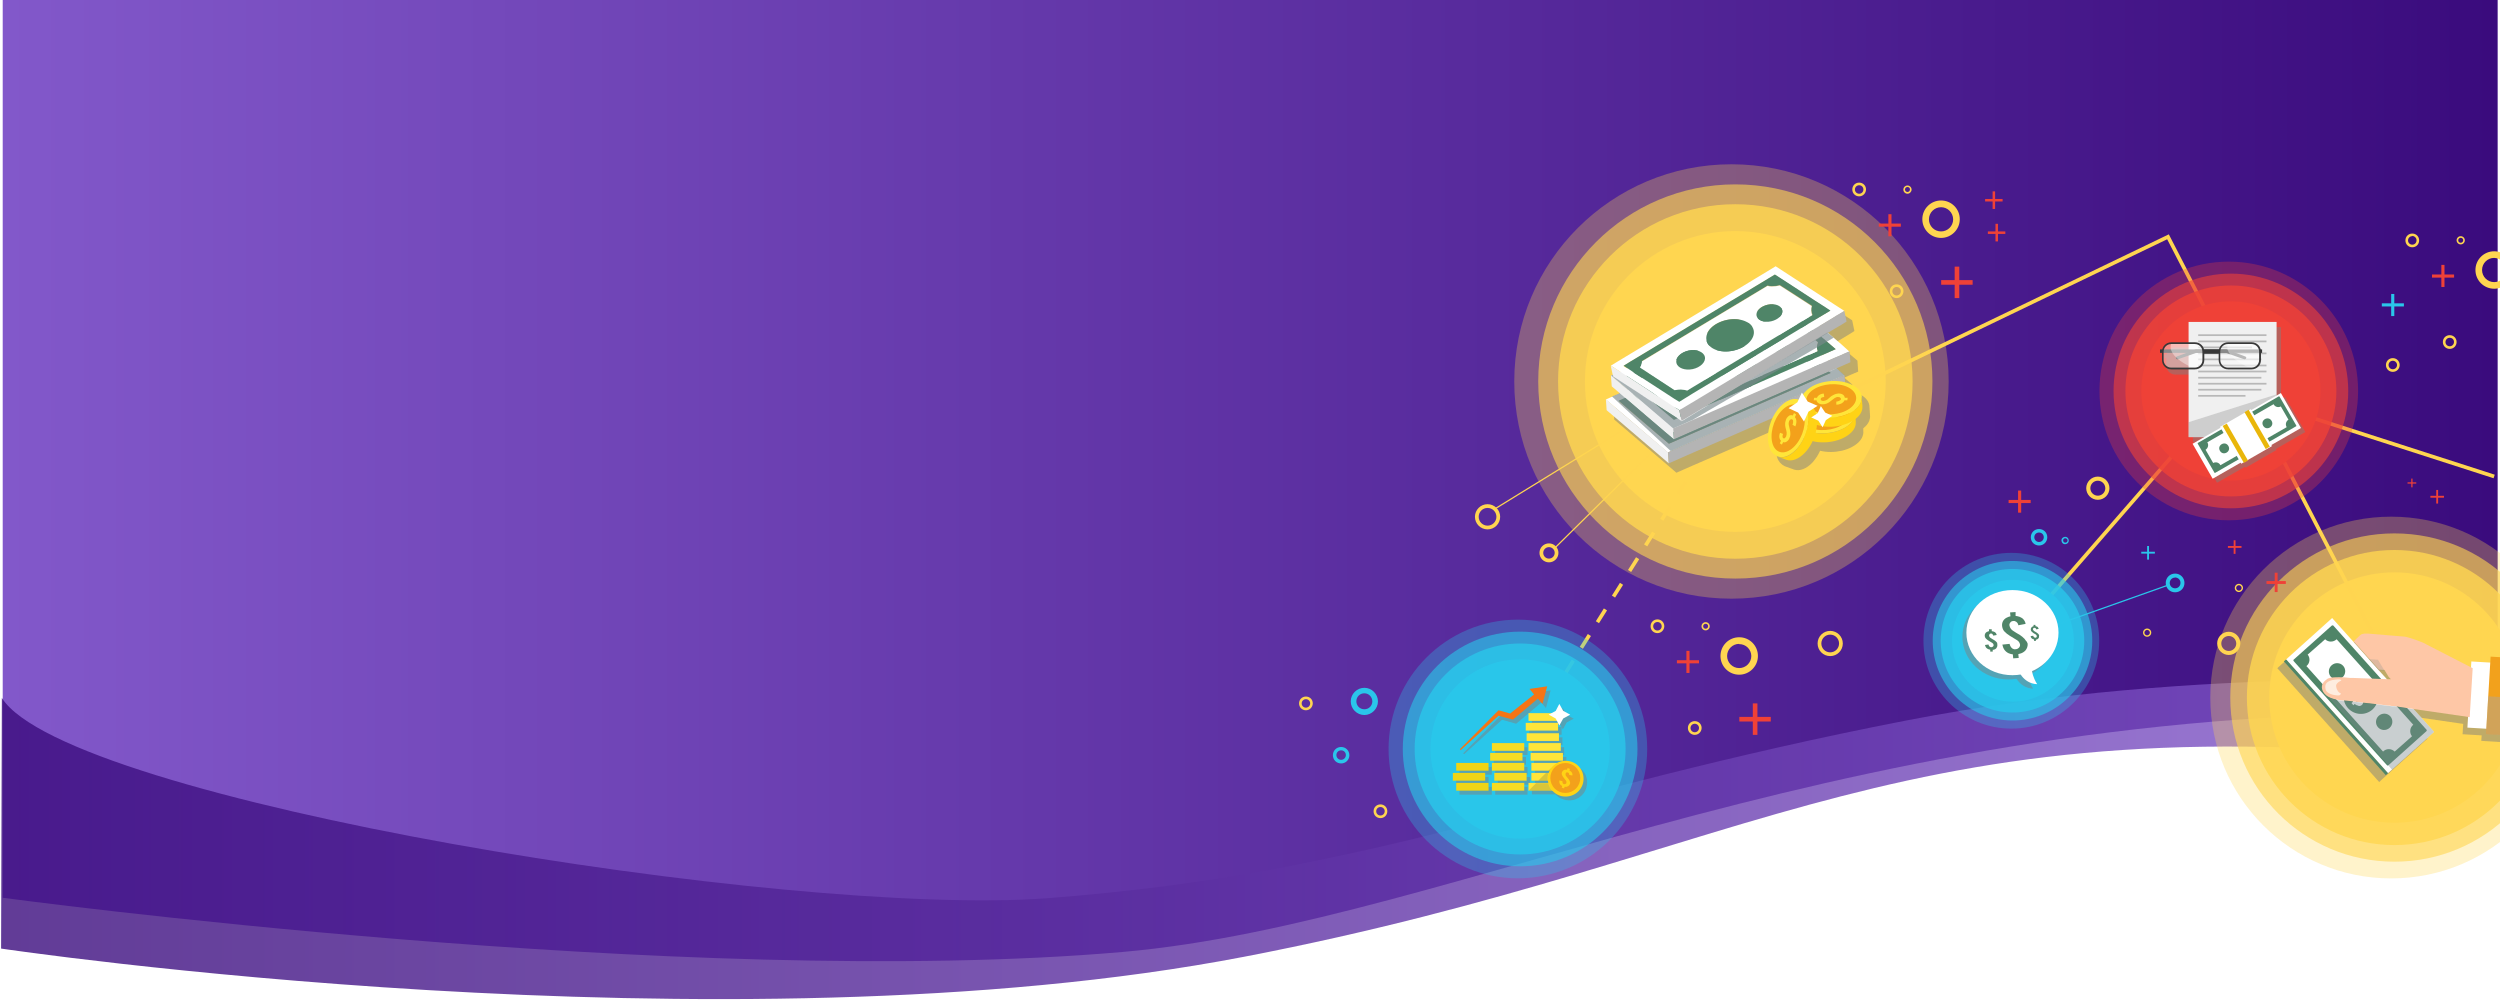 <?xml version="1.0" encoding="UTF-8"?> <!-- Generator: Adobe Illustrator 22.1.0, SVG Export Plug-In . SVG Version: 6.00 Build 0) --> <svg xmlns="http://www.w3.org/2000/svg" xmlns:xlink="http://www.w3.org/1999/xlink" id="Layer_1" x="0px" y="0px" viewBox="0 0 2001 800.7" height="800" width="2001" style="enable-background:new 0 0 2001 800.7;" xml:space="preserve"> <style type="text/css"> .st0{fill:url(#SVGID_1_);} .st1{opacity:0.6;fill:#FFD550;enable-background:new ;} .st2{opacity:0.8;fill:url(#SVGID_2_);enable-background:new ;} .st3{opacity:0.8;fill:#FFD550;enable-background:new ;} .st4{fill:#FFD550;} .st5{opacity:0.3;fill:#FFD550;enable-background:new ;} .st6{fill:none;stroke:#FFD550;stroke-width:3;stroke-miterlimit:10;} .st7{opacity:0.6;fill:#EF4137;enable-background:new ;} .st8{opacity:0.8;fill:#EF4137;enable-background:new ;} .st9{fill:#EF4137;} .st10{opacity:0.3;fill:#EF4137;enable-background:new ;} .st11{opacity:0.6;fill:#2AC6EA;enable-background:new ;} .st12{opacity:0.8;fill:#2AC6EA;enable-background:new ;} .st13{fill:#2AC6EA;} .st14{opacity:0.3;fill:#2AC6EA;enable-background:new ;} .st15{fill:none;stroke:#FFD550;stroke-width:3;stroke-miterlimit:10;stroke-dasharray:12.11,12.11;} .st16{fill:none;stroke:#FFD550;stroke-miterlimit:10;} .st17{fill:none;stroke:#2AC6EA;stroke-miterlimit:10;} .st18{opacity:0.5;fill:#808080;enable-background:new ;} .st19{fill:#FFFFFF;} .st20{fill:#F0F0F0;} .st21{fill:#B4B4B4;} .st22{fill:#4F8568;} .st23{opacity:0.65;fill:#7A898C;enable-background:new ;} .st24{fill:#FFE539;} .st25{fill:#FFD315;} .st26{fill:#F3A11B;} .st27{fill:#F5E90A;} .st28{fill:#B8B8B8;} .st29{fill:#383838;} .st30{opacity:0.4;fill:#FFFFFF;enable-background:new ;} .st31{fill:#BCBCBC;} .st32{opacity:0.3;fill:#808080;enable-background:new ;} .st33{fill:#E9B60A;} .st34{opacity:0.5;} .st35{fill:#808080;} .st36{fill:#EFD415;} .st37{fill:#F7DC23;} .st38{fill:#F67414;} .st39{opacity:0.18;fill:#333333;enable-background:new ;} .st40{fill:#508568;} .st41{fill:#FEC7A6;} .st42{opacity:0.24;fill:#7A898C;enable-background:new ;} .st43{opacity:0.41;fill:#7A898C;enable-background:new ;} .st44{fill:#FEEDDF;} .st45{fill:#F2A11C;} .st46{opacity:0.44;} .st47{fill:#A7A7A7;} </style> <g> <g id="Layer_1_1_"> <linearGradient id="SVGID_1_" gradientUnits="userSpaceOnUse" x1="1.271" y1="232.917" x2="2000.042" y2="232.917" gradientTransform="matrix(1 0 0 1 0 152)"> <stop offset="0" style="stop-color:#8258CA"></stop> <stop offset="1" style="stop-color:#3A0B7D"></stop> </linearGradient> <path class="st0" d="M1.3,719.2c0,0,547.7,74,897.3,43.4C1169.9,738.8,1486,556.9,2000,572V-0.2H1.3V719.2z"></path> <circle class="st1" cx="1389.3" cy="305.6" r="157.9"></circle> <linearGradient id="SVGID_2_" gradientUnits="userSpaceOnUse" x1="0" y1="520.405" x2="1999.152" y2="520.405" gradientTransform="matrix(1 0 0 1 0 152)"> <stop offset="0" style="stop-color:#3A0B7D"></stop> <stop offset="1" style="stop-color:#8258CA"></stop> </linearGradient> <path class="st2" d="M0,759.9c0,0,580.4,86.6,996.1,6.5s525.4-211.3,1003.1-154.5v-64.8c0,0-235.3-16-472.5,30 c-293.3,57-424,122.2-687.8,142.4C631.2,735.4,52.1,641.1,0.6,559.1L0,759.9z"></path> <circle class="st3" cx="1389.3" cy="305.6" r="142"></circle> <circle class="st4" cx="1389.3" cy="305.6" r="120.5"></circle> <circle class="st5" cx="1386.2" cy="305.6" r="174"></circle> <circle class="st1" cx="1917.3" cy="558.8" r="131.5"></circle> <circle class="st3" cx="1917.3" cy="558.8" r="118.2"></circle> <circle class="st4" cx="1917.3" cy="558.8" r="100.3"></circle> <circle class="st5" cx="1914.7" cy="558.8" r="144.9"></circle> <polyline class="st6" points="1926.3,558.8 1735.9,189.7 1416.8,343.3 "></polyline> <polyline class="st6" points="1610.4,513.3 1784.6,313.2 1997.2,381.7 "></polyline> <circle class="st7" cx="1786.3" cy="313.2" r="94"></circle> <circle class="st8" cx="1786.3" cy="313.2" r="84.5"></circle> <circle class="st9" cx="1786.3" cy="313.2" r="71.8"></circle> <circle class="st10" cx="1784.6" cy="313.2" r="103.6"></circle> <ellipse transform="matrix(0.16 -0.987 0.987 0.16 846.833 2021.914)" class="st11" cx="1611.7" cy="513.3" rx="63.9" ry="63.9"></ellipse> <ellipse transform="matrix(0.16 -0.987 0.987 0.16 846.833 2021.914)" class="st12" cx="1611.7" cy="513.3" rx="57.5" ry="57.5"></ellipse> <circle class="st13" cx="1611.7" cy="513.3" r="48.8"></circle> <circle class="st14" cx="1610.4" cy="513.3" r="70.4"></circle> <path class="st13" d="M1073.5,611.6c-3.7,0-6.6-2.9-6.6-6.6c0-3.7,2.9-6.6,6.6-6.6c3.7,0,6.6,2.9,6.6,6.6 S1077.2,611.6,1073.5,611.6L1073.5,611.6z M1073.5,601.1c-2.2,0-3.8,1.7-3.8,3.8s1.7,3.8,3.8,3.8s3.8-1.7,3.8-3.8 S1075.7,601.1,1073.5,601.1z"></path> <path class="st13" d="M1632.6,437c-3.7,0-6.6-2.9-6.6-6.6s2.9-6.6,6.6-6.6c3.7,0,6.6,2.9,6.6,6.6l0,0 C1639.2,434.1,1636.3,437,1632.6,437z M1632.6,426.6c-2.2,0-3.8,1.7-3.8,3.8s1.7,3.8,3.8,3.8s3.8-1.7,3.8-3.8 S1634.8,426.6,1632.6,426.6L1632.6,426.6z"></path> <path class="st13" d="M1653.9,435.9c-1.7,0.3-3.1-0.9-3.3-2.5c-0.3-1.7,0.9-3.1,2.5-3.3c1.7-0.3,3.1,0.9,3.3,2.5 c0,0.1,0,0.3,0,0.4C1656.5,434.5,1655.4,435.7,1653.9,435.9z M1653.9,431.2c-1-0.1-1.9,0.5-2,1.5s0.5,1.9,1.5,2 c1,0.1,1.9-0.5,2-1.5c0-0.1,0-0.3,0-0.4c0-0.8-0.8-1.5-1.5-1.5V431.2z"></path> <path class="st13" d="M1092.1,572.8c-6,0-10.9-5-10.9-10.9c0-6,5-10.9,10.9-10.9c6,0,10.9,5,10.9,10.9l0,0 C1103,567.8,1098,572.8,1092.1,572.8z M1092.1,555.4c-3.6,0-6.4,2.8-6.4,6.4c0,3.6,2.8,6.4,6.4,6.4s6.4-2.8,6.4-6.4 C1098.4,558.2,1095.6,555.4,1092.1,555.4z"></path> <path class="st13" d="M1741.6,474.5c-4.2,0-7.5-3.3-7.5-7.5s3.3-7.5,7.5-7.5c4.2,0,7.5,3.3,7.5,7.5S1745.8,474.5,1741.6,474.5 L1741.6,474.5z M1741.6,462.7c-2.4,0-4.3,1.9-4.3,4.3s1.9,4.3,4.3,4.3s4.3-1.9,4.3-4.3c0.1-2.4-1.8-4.3-4.2-4.4h-0.1V462.7z"></path> <path class="st4" d="M1997.2,231.3c-8.3,0-15-6.7-15-15c0-8.3,6.7-15,15-15c8.3,0,15,6.7,15,15 C2012.2,224.6,2005.5,231.3,1997.2,231.3L1997.2,231.3z M1997.2,206.6c-5.3,0-9.7,4.3-9.7,9.7c0,5.3,4.3,9.7,9.7,9.7 s9.7-4.3,9.7-9.7l0,0C2006.8,211,2002.6,206.8,1997.2,206.6L1997.2,206.6z"></path> <path class="st4" d="M1961.6,279.5c-3.1,0-5.5-2.4-5.5-5.5s2.4-5.5,5.5-5.5c3.1,0,5.5,2.4,5.5,5.5S1964.7,279.5,1961.6,279.5 L1961.6,279.5z M1961.6,270.6c-1.9,0-3.4,1.5-3.4,3.4s1.5,3.4,3.4,3.4s3.4-1.5,3.4-3.4l0,0 C1965.1,272.1,1963.6,270.6,1961.6,270.6z"></path> <path class="st4" d="M1931.6,198.1c-3.1,0-5.5-2.4-5.5-5.5s2.4-5.5,5.5-5.5s5.5,2.4,5.5,5.5S1934.7,198.1,1931.6,198.1 L1931.6,198.1z M1931.6,189.2c-1.9,0-3.4,1.5-3.4,3.4c0,1.9,1.5,3.4,3.4,3.4s3.4-1.5,3.4-3.4l0,0c0.1-1.9-1.4-3.4-3.3-3.6h-0.1 V189.2z"></path> <path class="st4" d="M1916,297.9c-3.1,0-5.5-2.4-5.5-5.5s2.4-5.5,5.5-5.5c3.1,0,5.5,2.4,5.5,5.5S1919.1,297.9,1916,297.9 L1916,297.9z M1916,289c-1.9,0-3.4,1.5-3.4,3.4c0,1.9,1.5,3.4,3.4,3.4s3.4-1.5,3.4-3.4l0,0C1919.4,290.6,1917.9,289,1916,289z"></path> <path class="st4" d="M1970.4,195.8c-1.8,0-3.3-1.5-3.3-3.3c0-1.8,1.5-3.3,3.3-3.3s3.3,1.5,3.3,3.3l0,0 C1973.7,194.3,1972.2,195.8,1970.4,195.8z M1970.4,190.5c-1.1,0-2,0.9-2,2c0,1.1,0.9,2,2,2c1.1,0,2-0.9,2-2l0,0 C1972.5,191.4,1971.6,190.5,1970.4,190.5z"></path> <circle class="st6" cx="1465.3" cy="515.5" r="8.6"></circle> <circle class="st6" cx="1190.8" cy="414" r="8.6"></circle> <circle class="st6" cx="1240" cy="442.9" r="6.1"></circle> <line class="st6" x1="1215.1" y1="600" x2="1219.2" y2="593.5"></line> <line class="st15" x1="1227.3" y1="580.5" x2="1386.9" y2="326.3"></line> <line class="st6" x1="1391" y1="319.7" x2="1395" y2="313.2"></line> <circle class="st11" cx="1216.9" cy="600" r="94"></circle> <circle class="st12" cx="1216.9" cy="600" r="84.5"></circle> <circle class="st13" cx="1216.9" cy="600" r="71.8"></circle> <circle class="st14" cx="1215.1" cy="600" r="103.6"></circle> <line class="st16" x1="1244.8" y1="438.9" x2="1345.6" y2="339.4"></line> <line class="st16" x1="1196.8" y1="407.6" x2="1321.4" y2="330.9"></line> <line class="st17" x1="1610.4" y1="513.3" x2="1736.1" y2="468.7"></line> <rect x="1954.9" y="212.2" class="st9" width="2.5" height="17.7"></rect> <rect x="1947.4" y="219.9" class="st9" width="17.7" height="2.5"></rect> <path class="st4" d="M1392.4,540.5c-8.3,0-15-6.7-15-15c0-8.3,6.7-15,15-15c8.3,0,15,6.7,15,15l0,0 C1407.4,533.8,1400.6,540.5,1392.4,540.5z M1392.4,515.8c-5.3,0-9.7,4.3-9.7,9.7c0,5.3,4.3,9.7,9.7,9.7c5.3,0,9.7-4.3,9.7-9.7l0,0 c-0.1-5.3-4.3-9.5-9.7-9.5V515.8z"></path> <path class="st4" d="M1356.8,588.7c-3.1,0-5.5-2.4-5.5-5.5s2.4-5.5,5.5-5.5c3.1,0,5.5,2.4,5.5,5.5l0,0 C1362.2,586.3,1359.8,588.7,1356.8,588.7z M1356.8,579.8c-1.9,0-3.4,1.5-3.4,3.4s1.5,3.4,3.4,3.4s3.4-1.5,3.4-3.4 C1360.2,581.3,1358.7,579.8,1356.8,579.8L1356.8,579.8z"></path> <path class="st4" d="M1105,655.4c-3.1,0-5.5-2.4-5.5-5.5c0-3.1,2.4-5.5,5.5-5.5s5.5,2.4,5.5,5.5l0,0 C1110.5,653,1108.1,655.4,1105,655.4z M1105,646.5c-1.9,0-3.4,1.5-3.4,3.4s1.5,3.4,3.4,3.4s3.4-1.5,3.4-3.4 C1108.5,648.1,1106.9,646.5,1105,646.5L1105,646.5z"></path> <path class="st4" d="M1045.3,569c-3.1,0-5.5-2.4-5.5-5.5s2.4-5.5,5.5-5.5c3.1,0,5.5,2.4,5.5,5.5l0,0 C1050.7,566.6,1048.3,569,1045.3,569z M1045.3,560.1c-1.9,0-3.4,1.5-3.4,3.4s1.5,3.4,3.4,3.4s3.4-1.5,3.4-3.4 C1048.7,561.6,1047.2,560.1,1045.3,560.1L1045.3,560.1z"></path> <path class="st4" d="M1326.9,507.2c-3.1,0-5.5-2.4-5.5-5.5c0-3.1,2.4-5.5,5.5-5.5c3.1,0,5.5,2.4,5.5,5.5l0,0 C1332.3,504.8,1329.9,507.2,1326.9,507.2z M1326.9,498.3c-1.9,0-3.4,1.5-3.4,3.4s1.5,3.4,3.4,3.4s3.4-1.5,3.4-3.4 C1330.3,499.8,1328.8,498.3,1326.9,498.3L1326.9,498.3z"></path> <path class="st4" d="M1365.5,505c-1.8,0-3.3-1.5-3.3-3.3c0-1.8,1.5-3.3,3.3-3.3s3.3,1.5,3.3,3.3l0,0 C1368.8,503.5,1367.3,505,1365.5,505z M1365.5,499.7c-1.1,0-2,0.9-2,2c0,1.1,0.9,2,2,2s2-0.9,2-2l0,0 C1367.6,500.6,1366.7,499.7,1365.5,499.7L1365.5,499.7z"></path> <rect x="1403.3" y="563.5" class="st9" width="3.7" height="25.2"></rect> <rect x="1392.5" y="574.3" class="st9" width="25.2" height="3.7"></rect> <rect x="1595.4" y="153.3" class="st9" width="2" height="14.1"></rect> <rect x="1589.4" y="159.4" class="st9" width="14" height="2"></rect> <rect x="1597.7" y="179.3" class="st9" width="2" height="14.1"></rect> <rect x="1591.6" y="185.4" class="st9" width="14" height="2"></rect> <rect x="1350.1" y="521.4" class="st9" width="2.5" height="17.7"></rect> <rect x="1342.5" y="528.9" class="st9" width="17.7" height="2.5"></rect> <rect x="1615.8" y="393" class="st9" width="2.5" height="17.7"></rect> <rect x="1608.2" y="400.5" class="st9" width="17.7" height="2.5"></rect> <path class="st4" d="M1554.1,190.6c-8.3,0-15-6.7-15-15c0-8.3,6.7-15,15-15c8.3,0,15,6.7,15,15l0,0 C1569.1,183.9,1562.3,190.6,1554.1,190.6z M1554.1,166c-5.3,0-9.7,4.3-9.7,9.7s4.3,9.7,9.7,9.7c5.3,0,9.7-4.3,9.7-9.7l0,0 C1563.7,170.3,1559.4,166,1554.1,166L1554.1,166z"></path> <path class="st4" d="M1518.5,238.8c-3.1,0-5.5-2.4-5.5-5.5c0-3.1,2.4-5.5,5.5-5.5c3.1,0,5.5,2.4,5.5,5.5l0,0 C1523.9,236.4,1521.5,238.8,1518.5,238.8z M1518.5,229.9c-1.9,0-3.4,1.5-3.4,3.4s1.5,3.4,3.4,3.4s3.4-1.5,3.4-3.4 S1520.4,229.9,1518.5,229.9L1518.5,229.9z"></path> <path class="st4" d="M1488.5,157.3c-3.1,0-5.5-2.4-5.5-5.5s2.4-5.5,5.5-5.5s5.5,2.4,5.5,5.5l0,0 C1493.9,154.9,1491.5,157.3,1488.5,157.3z M1488.5,148.4c-1.9,0-3.4,1.5-3.4,3.4s1.5,3.4,3.4,3.4s3.4-1.5,3.4-3.4 S1490.4,148.4,1488.5,148.4L1488.5,148.4z"></path> <path class="st4" d="M1527.2,155.2c-1.8,0-3.3-1.5-3.3-3.3s1.5-3.3,3.3-3.3s3.3,1.5,3.3,3.3l0,0 C1530.5,153.6,1529,155.2,1527.2,155.2z M1527.2,149.8c-1.1,0-2,0.9-2,2s0.9,2,2,2s2-0.9,2-2l0,0 C1529.3,150.7,1528.4,149.8,1527.2,149.8z"></path> <rect x="1565" y="213.6" class="st9" width="3.7" height="25.2"></rect> <rect x="1554.2" y="224.4" class="st9" width="25.2" height="3.7"></rect> <rect x="1511.9" y="171.6" class="st9" width="2.5" height="17.7"></rect> <rect x="1504.2" y="179.1" class="st9" width="17.7" height="2.5"></rect> <rect x="1914.7" y="235.5" class="st13" width="2.5" height="17.7"></rect> <rect x="1907.2" y="243" class="st13" width="17.7" height="2.5"></rect> <path class="st4" d="M1784.6,524.7c-5.1,0-9.3-4.2-9.3-9.3c0-5.1,4.2-9.3,9.3-9.3c5.1,0,9.3,4.2,9.3,9.3 C1793.8,520.5,1789.6,524.7,1784.6,524.7L1784.6,524.7z M1784.6,509.5c-3.3,0-6,2.7-6,6c0,3.3,2.7,6,6,6s6-2.7,6-6l0,0 C1790.5,512.1,1787.9,509.5,1784.6,509.5z"></path> <path class="st4" d="M1679.7,400.4c-5.1,0-9.3-4.2-9.3-9.3c0-5.1,4.2-9.3,9.3-9.3c5.1,0,9.3,4.2,9.3,9.3 C1689,396.2,1684.8,400.4,1679.7,400.4L1679.7,400.4z M1679.7,385.1c-3.3,0-6,2.7-6,6c0,3.3,2.7,6,6,6s6-2.7,6-6l0,0 C1685.6,387.8,1683,385.1,1679.7,385.1z"></path> <path class="st4" d="M1792.7,474.3c-1.8,0-3.3-1.5-3.3-3.3c0-1.8,1.5-3.3,3.3-3.3s3.3,1.5,3.3,3.3l0,0 C1796,472.7,1794.5,474.3,1792.7,474.3z M1792.7,468.8c-1.1,0-2.2,1-2.2,2.2c0,1.1,1,2.2,2.2,2.2c1.1,0,2.2-1,2.2-2.2l0,0 C1794.9,469.8,1793.8,468.8,1792.7,468.8L1792.7,468.8z"></path> <path class="st4" d="M1719.2,510.1c-1.8,0-3.3-1.5-3.3-3.3s1.5-3.3,3.3-3.3s3.3,1.5,3.3,3.3l0,0 C1722.5,508.6,1721,510.1,1719.2,510.1z M1719.2,504.6c-1.1,0-2.2,1-2.2,2.2s1,2.2,2.2,2.2c1.1,0,2.2-1,2.2-2.2l0,0 C1721.4,505.7,1720.4,504.6,1719.2,504.6z"></path> <rect x="1821.4" y="458.8" class="st9" width="2.3" height="15.5"></rect> <rect x="1814.8" y="465.5" class="st9" width="15.5" height="2.3"></rect> <rect x="1788.5" y="432.8" class="st9" width="1.5" height="10.9"></rect> <rect x="1783.9" y="437.4" class="st9" width="10.9" height="1.5"></rect> <rect x="1950.8" y="392.5" class="st9" width="1.5" height="10.9"></rect> <rect x="1946.1" y="397.2" class="st9" width="10.9" height="1.5"></rect> <rect x="1930.8" y="383.4" class="st9" width="1" height="7"></rect> <rect x="1927.8" y="386.4" class="st9" width="7" height="1"></rect> <rect x="1719.2" y="437.4" class="st13" width="1.5" height="10.9"></rect> <rect x="1714.5" y="442" class="st13" width="10.9" height="1.5"></rect> <g id="_Group_"> <path id="_Compound_Path_" class="st18" d="M1496.7,325.4v-0.5c-0.6-4.4-4.7-8.5-11.6-10.7l-1.7-0.4l-0.5-5.8l-6.4-5.5l1.3-0.5 l5.2-2.3l4.7-2l-0.6-8.8l-6.7-5.7l0,0l-6.1-5.2l0,0l-4.4-3.8l5.7-3.4l4.8-2.9l4.3-2.7l-1.8-8.6l-7.4-4.8l0,0l-47.5-30.9l-6.7,4.1 l-4.8,2.9l-110.6,66.6l-9.9,6l1.3,7.1l0,0l-1.4,0.6l0,0l0.6,8.8l6.4,5.5l-0.5,0.3h-0.4l-5.3,2.3l0,0l-5,2.2l0.6,8.8l42.7,36.5 l7.1,6.1l13.2-5.8l70.3-30.5c-3.9,8-5.2,17.5-2.7,24.3c0.9,2.9,3.1,5.3,5.8,6.7l0.8,0.3l6.9,2.5c4.3,1.4,9.8-0.5,14.7-5.7 c2.5-2.8,4.6-6,6.1-9.4c11.1,2.7,24.5-0.3,31.1-7.1c1.3-1.3,2.3-2.8,2.9-4.4c0.5-1.3,0.8-2.8,0.6-4.2v-2.3l1.9-1.7 c1.3-1.3,2.3-2.8,2.9-4.4c0.5-1.3,0.8-2.8,0.6-4.2L1496.7,325.4z M1314.4,305.8L1314.4,305.8z M1472.3,283.9L1472.3,283.9z M1464.4,260.4l1.5-0.9h-0.3L1464.4,260.4z M1467.6,253.4L1467.6,253.4z M1306,300.3l5.8-3.6l7-4.2l0,0l97.5-58.7l6.1-3.7 l4.8-2.9l4.3,2.8l3.6,2.3l-3.6-2.3l-4.3-2.8l-4.8,2.9l-6.1,3.7l-97.5,58.7l0,0l-7,4.2L1306,300.3l3.1,2h-0.3l-2.8-1.8V300.3z"></path> <g id="_Group_2"> <g id="_Group_3"> <path id="_Compound_Path_2" class="st19" d="M1470,294.8L1470,294.8l-43.1-36.7l-7.2,3.2l-5.2,2.3l-118.2,51.7l-10.7,4.7l7,6 l4.4,3.8l31.1,26.6l7.1,6.1l13.2-5.8l115.8-50.6l2.4-1l3.6-1.5l1.7-0.8l4.7-2L1470,294.8z M1460.5,301l-1.1,0.5l-6,2.7 l-105.8,46.3l-5.3,2.3l-6.2,2.7l-3.7-3.1l-5-4.2l0,0l-27.7-23.6l-1.3-1.1l-2.5-2.2l0,0l6.2-2.7l7.5-3.3l0,0l104.2-45.6l6.5-2.8 l5.2-2.3l3.9,3.3l5,4.3l20.2,17.3l7.5,6.4l0,0l3.6,3.1h-0.4L1460.5,301z"></path> <polygon id="_Path_" class="st20" points="1335.4,362.4 1336,371.2 1328.9,365.1 1286.2,328.6 1285.6,319.8 1292.6,325.9 1297,329.7 1328.3,356.3 "></polygon> <polygon id="_Path_2" class="st21" points="1476.8,300.6 1477.4,309.4 1472.8,311.4 1467.6,313.7 1349.3,365.3 1336,371.2 1335.4,362.4 1348.6,356.5 1464.4,305.9 1466.9,304.8 1470.4,303.3 1472.1,302.6 "></polygon> <path id="_Compound_Path_3" class="st22" d="M1462,295.6L1462,295.6l-7.5-6.4l-20.2-17.3l-5-4.3l-3.9-3.3l-5.2,2.3l-6.5,2.8 l-104.2,45.6l0,0l-7.5,3.3l-6.2,2.7l3.9,3.3l4.2,3.6l23.5,20.2l5,4.2l3.7,3.1l6.2-2.7l5.3-2.3l105.8-46.3l7.1-3.1l5.2-2.3 L1462,295.6z M1451.1,300.5l-107.2,46.9c-3.1-1.5-6.5-2-9.9-1.5l-25.2-21.5c1.1-1.4,1.9-3.1,2.2-4.8l107.6-47 c1,0.5,2.2,0.9,3.3,1c2.2,0.3,4.2,0.4,6.4,0.1l23.1,19.7C1450.5,295.6,1450.5,298.2,1451.1,300.5L1451.1,300.5z"></path> <path id="_Compound_Path_4" class="st19" d="M1451.3,293.4l-23.1-19.7c-2.2,0.3-4.2,0.1-6.4-0.1c-1.1-0.1-2.3-0.5-3.3-1 l-107.6,47c-0.3,1.8-1,3.4-2.2,4.8l25.2,21.5c3.4-0.5,6.9,0,9.9,1.5l107.2-46.9C1450.3,298.2,1450.5,295.6,1451.3,293.4z M1350.1,331.1c-6.5,0.5-12-2.4-12.2-6.6c-0.3-4.2,4.6-7.9,11.1-8.4s12,2.4,12.2,6.6C1361.5,326.9,1356.6,330.6,1350.1,331.1 L1350.1,331.1z M1384.5,320.7c-10.7,0.9-19.7-4.1-20.2-10.9c-0.5-6.9,7.6-13.1,18.3-14c10.7-0.9,19.7,4.1,20.3,10.9 C1403.5,313.6,1395.3,319.8,1384.5,320.7L1384.5,320.7z M1417.5,301.4c-5.8,0.5-10.8-2.2-11.1-6c-0.3-3.8,4.2-7.2,10-7.6 c5.8-0.4,10.8,2.2,11.1,6s-4.2,7.1-9.9,7.5L1417.5,301.4z"></path> <path id="_Path_3" class="st22" d="M1361.2,322.6c0.4,4.2-4.6,7.9-11.1,8.4c-6.5,0.5-12-2.4-12.2-6.6 c-0.3-4.2,4.6-7.9,11.1-8.4S1360.8,318.5,1361.2,322.6z"></path> <path id="_Path_4" class="st22" d="M1427.6,293.6c0.3,3.8-4.2,7.2-10,7.6c-5.8,0.4-10.8-2.2-11.1-6s4.2-7.2,10-7.6 C1422.4,287.2,1427.3,289.8,1427.6,293.6z"></path> <path id="_Path_5" class="st22" d="M1402.9,306.6c0.5,6.9-7.6,13.1-18.3,14c-10.7,0.9-19.7-4.1-20.2-10.9 c-0.5-6.9,7.6-13.1,18.3-14C1393.4,294.8,1402.3,299.7,1402.9,306.6z"></path> </g> <g id="_Group_4"> <path id="_Compound_Path_5" class="st19" d="M1474.1,275.7L1474.1,275.7l-43.1-36.7l-7.2,3.2l-5.2,2.3l-118.2,51.7l-10.7,4.7 l7,6l4.4,3.8l31.1,26.6l7.1,6.1l13.2-5.8l115.8-50.6l2.4-1l3.6-1.5l1.7-0.8l4.7-2L1474.1,275.7z M1464.6,281.9l-1.1,0.5l-6,2.7 l-105.8,46.3l-5.3,2.3l-6.2,2.8l-3.7-3.1l-5-4.2l0,0l-27.8-23.8l-1.3-1.1l-2.5-2.2l0,0l6.2-2.7l7.5-3.3l0,0l104.2-45.6l6.5-2.8 l5.2-2.3l3.9,3.3l5,4.3l20.2,17.3l7.5,6.4l0,0l3.7,3.1h-0.4L1464.6,281.9z"></path> <polygon id="_Path_6" class="st20" points="1339.5,343.2 1340.1,352 1333,346 1290.3,309.5 1289.6,300.7 1296.6,306.7 1301.1,310.5 1332.3,337.2 "></polygon> <polygon id="_Path_7" class="st21" points="1480.8,281.4 1481.5,290.2 1476.9,292.2 1471.6,294.5 1353.3,346.2 1340.1,352 1339.5,343.2 1352.7,337.5 1468.5,286.7 1470.9,285.7 1474.5,284.2 1476.1,283.4 "></polygon> <path id="_Compound_Path_6" class="st22" d="M1466.1,276.6L1466.1,276.6l-7.5-6.4l-20.2-17.3l-5-4.3l-3.9-3.3l-5.2,2.3 l-6.5,2.8L1313.5,296l0,0l-7.5,3.3l-6.2,2.7l3.9,3.3l4.2,3.6l23.5,20.2l5,4.2l3.7,3.1l6.2-2.7l5.3-2.3l105.8-46.3l7.1-3.1 l5.2-2.3L1466.1,276.6z M1455.2,281.3L1348,328.2c-3.1-1.5-6.5-2-9.9-1.5l-25.2-21.5c1.1-1.4,1.9-3.1,2.2-4.8l107.6-47 c1,0.5,2.2,0.9,3.3,1c2.2,0.3,4.2,0.4,6.4,0.1l23.1,19.7C1454.5,276.4,1454.4,279,1455.2,281.3z"></path> <path id="_Compound_Path_7" class="st19" d="M1455.4,274.2l-23.1-19.7c-2.2,0.3-4.2,0.1-6.4-0.1c-1.1-0.1-2.3-0.5-3.3-1 l-107.6,47c-0.3,1.8-1,3.4-2.2,4.8l25.2,21.5c3.4-0.5,6.9,0,9.9,1.5l107.2-46.9C1454.4,279,1454.5,276.4,1455.4,274.2z M1354.2,311.9c-6.4,0.5-12-2.4-12.2-6.6c-0.3-4.2,4.6-7.9,11.1-8.4c6.5-0.5,12,2.4,12.2,6.6 C1365.5,307.7,1360.7,311.4,1354.2,311.9L1354.2,311.9z M1388.5,301.5c-10.7,0.9-19.7-4.1-20.2-10.9c-0.5-6.9,7.6-13.1,18.3-14 c10.7-0.9,19.7,4.1,20.3,10.9C1407.6,294.4,1399.2,300.6,1388.5,301.5L1388.5,301.5z M1421.6,282.2c-5.8,0.5-10.8-2.2-11.1-6 s4.2-7.2,10-7.6c5.8-0.4,10.8,2.2,11.1,6S1427.4,281.7,1421.6,282.2L1421.6,282.2z"></path> <path id="_Path_8" class="st22" d="M1365.3,303.5c0.4,4.2-4.6,7.9-11.1,8.4s-12-2.4-12.2-6.6c-0.3-4.2,4.6-7.9,11.1-8.4 C1359.6,296.4,1364.9,299.3,1365.3,303.5z"></path> <path id="_Path_9" class="st22" d="M1431.6,274.5c0.3,3.8-4.2,7.2-10,7.6c-5.8,0.4-10.8-2.2-11.1-6s4.2-7.2,10-7.6 C1426.4,268.2,1431.4,270.7,1431.6,274.5z"></path> <path id="_Path_10" class="st22" d="M1407,287.5c0.5,6.9-7.6,13.1-18.3,14c-10.7,0.9-19.7-4.1-20.2-10.9 c-0.5-6.9,7.6-13.1,18.3-14C1397.4,275.7,1406.3,280.6,1407,287.5z"></path> </g> <g id="_Group_5"> <path id="_Compound_Path_8" class="st19" d="M1469.1,244.2L1469.1,244.2l-47.5-30.9l-6.7,4.1l-4.8,2.9l-110.6,66.6l-9.9,6 l7.8,5.1l5,3.2l34.5,22.4l7.9,5.1l12.3-7.5l108.2-65.1l2.3-1.4l3.3-2l1.5-0.9l4.3-2.7L1469.1,244.2z M1460.5,251.7l-1,0.6 l-5.6,3.3l-98.9,59.6l-5,3.1l-5.8,3.6l-4.1-2.5l-5.5-3.6l0,0l-30.6-19.8l-1.5-1l-2.8-1.8l0,0l5.8-3.6l7-4.2l0,0l97.5-58.7 l6.1-3.7l4.8-2.9l4.3,2.8l5.5,3.6l22.2,14.5l8.3,5.3l0,0l3.9,2.7l-0.4,0.3L1460.5,251.7z"></path> <polygon id="_Path_11" class="st20" points="1344.4,328.6 1346.2,337.2 1338.4,332.1 1291.3,301.5 1289.5,293 1297.3,297.9 1302.2,301.1 1336.5,323.5 "></polygon> <polygon id="_Path_12" class="st21" points="1476.6,249 1478.4,257.6 1474.1,260.3 1469.1,263.2 1358.7,329.7 1346.2,337.2 1344.4,328.6 1356.8,321.2 1465.1,256 1467.4,254.6 1470.7,252.5 1472.2,251.7 "></polygon> <path id="_Compound_Path_9" class="st22" d="M1461.4,246.1L1461.4,246.1l-8.3-5.3l-22.2-14.5l-5.6-3.6l-4.3-2.8l-4.8,2.9 l-6.1,3.7l-97.5,58.7l0,0l-7,4.2l-5.8,3.6l4.3,2.8l4.6,3.1l26.1,16.9l5.5,3.6l4.1,2.5l5.8-3.6l5-3.1l98.9-59.6l6.6-3.9l4.8-2.9 L1461.4,246.1z M1451.2,252.2l-100.3,60.4c-3.3-1-6.7-1.1-10-0.3l-27.7-18.1c0.9-1.5,1.5-3.2,1.5-5l100.6-60.5 c1.1,0.4,2.3,0.5,3.4,0.5c2.2,0,4.3-0.3,6.4-0.8l25.6,16.5C1449.9,247.5,1450.2,249.9,1451.2,252.2z"></path> <path id="_Compound_Path_10" class="st19" d="M1450.5,245.2l-25.6-16.5c-2,0.5-4.2,0.8-6.4,0.8c-1.1,0-2.3-0.1-3.4-0.5 l-100.6,60.5c0,1.8-0.6,3.4-1.5,5l27.7,18.1c3.3-0.9,6.7-0.8,10,0.3l100.2-60.4C1449.9,250,1449.8,247.6,1450.5,245.2z M1355,295.6c-6.4,1.4-12.1-0.9-13-5c-0.9-4.1,3.6-8.4,9.8-9.8s12.1,0.9,13,5C1365.7,289.9,1361.3,294.4,1355,295.6z M1387.6,280.9c-10.4,2.2-20.1-1.4-21.5-8.3c-1.4-6.9,5.8-14,16.3-16.3c10.4-2.3,20.1,1.4,21.5,8.3 C1405.3,271.5,1398.2,278.6,1387.6,280.9L1387.6,280.9z M1418,257.4c-5.7,1.3-10.9-0.8-11.7-4.4c-0.8-3.7,3.2-7.6,8.9-8.9 s10.9,0.8,11.7,4.4S1423.8,256.2,1418,257.4z"></path> <path id="_Path_13" class="st22" d="M1364.9,285.9c0.9,4.1-3.6,8.5-9.8,9.8c-6.2,1.3-12.1-0.9-13-5c-0.9-4.1,3.6-8.4,9.8-9.8 S1364,281.8,1364.9,285.9z"></path> <path id="_Path_14" class="st22" d="M1426.9,248.5c0.8,3.7-3.2,7.6-8.9,8.9c-5.7,1.3-10.9-0.8-11.7-4.4 c-0.8-3.7,3.2-7.6,8.9-8.9S1426.2,244.8,1426.9,248.5z"></path> <path id="_Path_15" class="st22" d="M1404,264.6c1.4,6.7-5.8,14-16.3,16.3c-10.4,2.3-20.1-1.4-21.5-8.3 c-1.4-6.9,5.8-14,16.3-16.3C1393,254.1,1402.6,257.9,1404,264.6z"></path> </g> <polygon id="_Path_16" class="st23" points="1476.8,300.6 1472.1,302.6 1470.4,303.3 1466.9,304.8 1464.4,305.9 1348.6,356.5 1337.6,361.4 1290.5,317.6 1296.2,315.2 1296.7,315 1333,346 1340.1,352 1353.3,346.2 1464.4,297.7 1465.7,298.8 1465.7,298.8 1464.4,297.7 1470.4,295 "></polygon> <path id="_Path_17" class="st23" d="M1468,270.5l-5.3,3.2l0,0l-7.9,4.6l-2.5,1.4l-5.3,3.1l0,0l-4.7,2.7l-10.4,6.1l-4.2,1.8v0.3 c0,0.1,0,0.3,0,0.4l-12.5,7.2l-12.3,7.2l-3.1,1.8l-17.9,10.4l-27.1,15.8h-0.1l-2,0.9l-13.2,5.8l-7.1-6.1l-20.8-17.8l-3.9-3.3 l-4.4-3.8l-13.5-11.4l1.4-0.6l0.3,1.4l14.5,9.4l5.3,3.4l4.6,3.1l8.4,5.5l0,0l7.2,6.2l-7.2-6.1l14.2,9.2l4.6,2.9l3.3,2.2 l12.3-7.5l9.3-5.6l7.2-4.3L1396,307l5.8-3.4l7.1-4.3l16-9.7l12.8-7.8l4.6-2.8l0,0l5.2-3.2l5.6-3.4l4.6-2.8l0,0l5.3-3.2 L1468,270.5z"></path> <g id="_Group_6"> <g id="_Group_7"> <path id="_Path_18" class="st24" d="M1485.2,330.5c0.1,1.3-0.1,2.5-0.5,3.7v0.4c-0.6,1.7-1.7,3.2-2.9,4.4 c-7,7.2-21.9,10.2-33.3,6.6c-5.2-1.7-8.8-4.4-10.6-7.6c-0.5-1-0.9-2-1-3.2V334c0-3.1,1.3-6,3.6-8.1c7-7.2,21.9-10.2,33.3-6.5 c6.9,2.2,10.9,6.2,11.6,10.7L1485.2,330.5z"></path> </g> <path id="_Path_19" class="st25" d="M1485.2,330.5l0.6,7.2c0.1,1.4-0.1,2.9-0.6,4.2c-0.6,1.7-1.7,3.2-2.9,4.4 c-7,7.2-21.9,10.2-33.3,6.5c-6.9-2.3-10.9-6.4-11.6-10.8l-0.6-7.2c0.1,1.1,0.5,2.2,1,3.2c1.7,3.2,5.3,6,10.6,7.6 c11.4,3.7,26.3,0.8,33.3-6.6c1.3-1.3,2.3-2.8,2.9-4.4v-0.4C1485,333,1485.2,331.7,1485.2,330.5z"></path> <g id="_Group_8"> <path id="_Path_20" class="st26" d="M1471.3,321.6c9.4,3.1,12.3,10.3,6.6,16.3c-5.7,6-18.1,8.4-27.5,5.3 c-9.4-3.1-12.3-10.3-6.6-16.3C1449.6,320.9,1461.9,318.5,1471.3,321.6z"></path> </g> <g id="_Group_9"> <path id="_Path_21" class="st27" d="M1466.6,327.7c1.4,0,2.7,0.3,3.8,1c0.6,0.5,1.1,1.1,1.3,1.9c0.1,0.3,0.1,0.4,0.1,0.6h2.2 l-0.3,2h-2.3c-0.3,0.6-0.5,1.1-1,1.5c-0.6,0.6-1.4,1.1-2.3,1.4c-1,0.4-2,0.6-3.2,0.6v-2.5c1,0,2-0.4,2.9-0.9 c0.4-0.3,0.8-0.6,0.8-1.1c0-0.6-0.4-1.1-0.9-1.4l-1.4-0.3c-1,0-2,0.4-2.9,1l-3.1,2.4c-0.9,0.8-1.9,1.4-3.1,1.9 c-1,0.4-2,0.6-3.2,0.6c-1.7,0.1-3.2-0.5-4.3-1.7c-0.4-0.4-0.6-1-0.6-1.5h-2.3l0.3-2h2.3c0.1-0.5,0.5-1.1,0.9-1.5 c0.5-0.5,1.1-1,1.9-1.3c0.9-0.4,1.8-0.6,2.7-0.6l0.3,2.7c-0.8,0-1.5,0.3-2.2,0.6c-0.4,0.3-0.6,0.6-0.6,1.1 c-0.1,0.5,0.1,1,0.6,1.1c0.5,0.3,1,0.4,1.5,0.4c1.1,0,2.3-0.4,3.2-1l1.5-1.3l1.5-1.3c0.9-0.6,1.8-1.1,2.7-1.5l1.1-0.4 L1466.6,327.7z"></path> </g> </g> <g id="_Group_10"> <g id="_Group_11"> <path id="_Path_22" class="st24" d="M1490.5,318c0.1,1.3-0.1,2.5-0.5,3.7v0.4c-0.6,1.7-1.7,3.2-2.9,4.4 c-7,7.2-21.9,10.2-33.3,6.6c-5.2-1.7-8.8-4.4-10.6-7.6c-0.5-1-0.9-2-1-3.2v-0.9c0-3.1,1.3-6,3.6-8.1c7-7.2,21.9-10.2,33.3-6.5 c6.9,2.2,10.9,6.2,11.6,10.7L1490.5,318z"></path> </g> <path id="_Path_23" class="st25" d="M1490.5,318l0.6,7.2c0.1,1.4-0.1,2.9-0.6,4.2c-0.6,1.7-1.7,3.2-2.9,4.4 c-7,7.2-21.9,10.2-33.3,6.5c-6.9-2.3-10.9-6.4-11.6-10.8l-0.6-7.2c0.1,1.1,0.5,2.2,1,3.2c1.7,3.2,5.3,6,10.6,7.6 c11.4,3.7,26.3,0.8,33.3-6.6c1.3-1.3,2.3-2.8,2.9-4.4v-0.4C1490.4,320.6,1490.5,319.3,1490.5,318z"></path> <g id="_Group_12"> <path id="_Path_24" class="st26" d="M1476.6,309c9.4,3.1,12.3,10.3,6.6,16.3c-5.7,6-18.1,8.4-27.5,5.3 c-9.4-3.1-12.3-10.3-6.6-16.3C1454.9,308.4,1467.2,306.1,1476.6,309z"></path> </g> <g id="_Group_13"> <path id="_Path_25" class="st24" d="M1471.8,315.2c1.4,0,2.7,0.3,3.8,1c0.6,0.5,1.1,1.1,1.3,1.9c0.1,0.3,0.1,0.4,0.1,0.6h2.3 l-0.3,2h-2.3c-0.3,0.6-0.5,1.1-1,1.5c-0.6,0.6-1.4,1.1-2.3,1.4c-1,0.4-2,0.6-3.2,0.6v-2.5c1,0,2-0.4,2.9-0.9 c0.4-0.3,0.8-0.6,0.8-1.1c0-0.6-0.4-1.1-0.9-1.4l-1.4-0.3c-1,0-2,0.4-2.9,1l-3.1,2.4c-0.9,0.8-1.9,1.4-3.1,1.9 c-1,0.4-2,0.6-3.2,0.6c-1.7,0.1-3.2-0.5-4.3-1.7c-0.4-0.4-0.6-1-0.6-1.5h-2.3l0.3-2h2.3c0.1-0.5,0.5-1.1,0.9-1.5 c0.5-0.5,1.1-1,1.9-1.3c0.9-0.4,1.8-0.6,2.7-0.6l0.3,2.7c-0.8,0-1.5,0.3-2.2,0.6c-0.4,0.3-0.6,0.6-0.6,1.1 c-0.1,0.5,0.1,1,0.6,1.1c0.5,0.3,1,0.4,1.5,0.4c1.1-0.1,2.3-0.5,3.2-1.1l1.5-1.3l1.5-1.3c0.9-0.6,1.8-1.1,2.7-1.5l1.1-0.4 L1471.8,315.2z"></path> </g> </g> <g id="_Group_14"> <g id="_Group_15"> <path id="_Path_26" class="st24" d="M1440.3,320.4c1.1,0.5,2.2,1.1,3.1,2l0.4,0.3c1.1,1.3,2,2.8,2.7,4.4 c3.6,9.4-0.1,24.2-8.4,32.9c-3.8,3.9-7.8,6.1-11.4,6.2c-1.1,0-2.3-0.1-3.3-0.5l-0.8-0.3c-2.8-1.4-5-3.8-5.8-6.7 c-3.6-9.4,0.1-24.2,8.4-32.9c5-5.2,10.3-7.1,14.6-5.8L1440.3,320.4z"></path> </g> <path id="_Path_27" class="st25" d="M1440.3,320.4l6.9,2.5c1.3,0.5,2.4,1.3,3.4,2.3c1.3,1.3,2.2,2.9,2.8,4.6 c3.6,9.4-0.1,24.2-8.4,32.9c-5,5.2-10.4,7.1-14.7,5.7l-6.9-2.5c1,0.4,2.2,0.5,3.3,0.5c3.7-0.1,7.6-2.2,11.4-6.2 c8.1-8.8,12-23.5,8.4-32.9c-0.6-1.7-1.5-3.2-2.7-4.4l-0.4-0.3C1442.6,321.7,1441.4,320.9,1440.3,320.4z"></path> <g id="_Group_16"> <path id="_Path_28" class="st26" d="M1426.3,329.1c6.7-7.2,14.6-6.7,17.5,1c2.9,7.8-0.1,20-6.9,27.2c-6.7,7.2-14.6,6.7-17.5-1 C1416.5,348.5,1419.6,336.2,1426.3,329.1z"></path> </g> <g id="_Group_17"> <path id="_Path_29" class="st24" d="M1429.9,336.1c0.5-1.3,1.4-2.3,2.5-3.1c0.6-0.4,1.5-0.5,2.3-0.4l0.6,0.3l1-2l1.7,1.1 l-1,2.2c0.4,0.4,0.8,1,0.9,1.5c0.3,0.9,0.4,1.8,0.3,2.7c-0.1,1.1-0.4,2.2-0.8,3.2l-2.3-1.3c0.4-1,0.6-2,0.5-3.1 c0-0.5-0.3-0.9-0.6-1.1c-0.5-0.4-1.1-0.3-1.7,0.1c-0.4,0.3-0.6,0.6-0.9,1.1c-0.4,1-0.5,2-0.3,3.1l0.9,3.8 c0.3,1.3,0.4,2.4,0.4,3.7c0,1.1-0.3,2.2-0.8,3.2c-0.5,1.5-1.8,2.7-3.3,3.2c-0.5,0.1-1.1,0.1-1.7-0.1l-1,2l-1.7-1.1l1-2 c-0.4-0.4-0.8-0.9-1-1.4c-0.3-0.8-0.4-1.5-0.4-2.3c0-0.9,0.3-1.8,0.6-2.7l2.4,0.9c-0.3,0.8-0.4,1.5-0.4,2.3 c0,0.5,0.3,0.9,0.6,1.1c0.4,0.3,0.9,0.3,1.3-0.1c0.4-0.4,0.8-0.8,1-1.3c0.4-1,0.5-2.2,0.4-3.3c-0.1-0.6-0.3-1.3-0.4-1.9 l-0.5-1.9c-0.3-1-0.3-2-0.3-3.1c0-0.4,0-0.8,0.1-1.1C1429.6,337.5,1429.7,336.8,1429.9,336.1z"></path> </g> </g> <polygon id="_Path_30" class="st19" points="1442.6,314.5 1447.3,321.7 1455.2,325.1 1447.9,329.8 1444.3,337.7 1439.6,330.5 1431.9,327 1439,322.3 "></polygon> <polygon id="_Path_31" class="st19" points="1457.8,325.3 1461.3,330.5 1467,333.1 1461.8,336.6 1459.2,342.3 1455.8,337 1450.1,334.4 1455.3,331 "></polygon> </g> </g> <g id="_Group_18"> <path id="_Path_32" class="st18" d="M1822.3,359.7l23.6-13.6l-16.1-28l-3.4,1.9l0,0v-58h-70.6v16.3H1742c-3.4,0-6.5,2.4-7.2,5.7 h-1.7v2.8h1.4v5.8c0,4.2,3.3,7.5,7.5,7.5l0,0h13.9v54.3h10.8l-7.6,4.3l16.1,28l22.4-12.8l0.4,0.8l1.8-1l0,0l1.4-0.8l16.5-9.5l0,0 l3.3-1.9l0,0l1.7-0.9L1822.3,359.7z"></path> <g id="_Group_19"> <g id="_Group_20"> <g id="_Group_21"> <polygon id="_Path_33" class="st20" points="1822.9,257.9 1822.9,339.9 1811.9,350.2 1752.4,350.2 1752.4,257.9 "></polygon> <rect id="_Path_34" x="1760.1" y="267.8" class="st28" width="54.7" height="1.4"></rect> <rect id="_Path_35" x="1760.1" y="272.8" class="st28" width="54.7" height="1.4"></rect> <rect id="_Path_36" x="1760.1" y="277.6" class="st28" width="43.1" height="1.4"></rect> <rect id="_Path_37" x="1760.1" y="282.4" class="st28" width="54.7" height="1.4"></rect> <rect id="_Path_38" x="1760.1" y="287.2" class="st28" width="50.6" height="1.4"></rect> <rect id="_Path_39" x="1760.1" y="292.1" class="st28" width="54.7" height="1.4"></rect> <rect id="_Path_40" x="1760.1" y="296.9" class="st28" width="54.7" height="1.4"></rect> <rect id="_Path_41" x="1760.1" y="301.9" class="st28" width="50.6" height="1.4"></rect> <rect id="_Path_42" x="1760.1" y="306.7" class="st28" width="54.7" height="1.4"></rect> <rect id="_Path_43" x="1760.1" y="311.5" class="st28" width="50.6" height="1.4"></rect> <rect id="_Path_44" x="1760.1" y="316.4" class="st28" width="37.9" height="1.4"></rect> <path id="_Path_45" class="st29" d="M1743.2,285.5L1743.2,285.5l15-5.6h53.1v2.8h-52.9l-14.5,5.1h-0.4c-0.6,0.1-1.1-0.4-1.3-1 c-0.1-0.6,0.4-1.1,1-1.3l0,0H1743.2z"></path> <path id="_Path_46" class="st29" d="M1797.6,285.5L1797.6,285.5l-15-5.6h-53.1v2.8h52.9l14.5,5.1h0.4c0.6,0.1,1.1-0.4,1.3-1 s-0.4-1.1-1-1.3H1797.6z"></path> <path id="_Path_47" class="st30" d="M1763.8,288.4c-0.1,3.7-3.2,6.7-6.9,6.7h-18.2c-3.8,0.1-6.9-2.9-7-6.7l0,0v-6.7 c0.1-3.8,3.2-6.9,7-6.7l0,0h18.2c3.7,0,6.7,3.1,6.9,6.7V288.4z"></path> <path id="_Path_48" class="st30" d="M1763.8,288.4c-0.1,3.7-3.2,6.7-6.9,6.7c0,0-23.1-8.9-18.2-20.3h18.2 c3.7,0,6.7,3.1,6.9,6.7V288.4z"></path> <path id="_Compound_Path_11" class="st29" d="M1757.5,295.9h-18.9c-4.2,0-7.5-3.3-7.5-7.5l0,0v-6.7c0-4.2,3.3-7.5,7.5-7.5l0,0 h18.9c4.2,0,7.5,3.3,7.5,7.5l0,0v6.7C1765,292.6,1761.7,295.9,1757.5,295.9L1757.5,295.9z M1738.5,275.6 c-3.4,0-6.1,2.7-6.1,6.1l0,0v6.7c0,3.4,2.7,6.1,6.1,6.1l0,0h18.9c3.4,0,6.1-2.7,6.1-6.1l0,0v-6.7c0-3.4-2.7-6.1-6.1-6.1l0,0 H1738.5z"></path> <path id="_Path_49" class="st30" d="M1809.3,288.4c-0.1,3.8-3.2,6.9-7,6.7l0,0h-18.2c-3.8,0.1-6.9-2.9-7-6.7l0,0v-6.7 c0.1-3.8,3.2-6.9,7-6.7l0,0h18.2c3.8-0.1,6.9,2.9,7,6.7l0,0V288.4z"></path> <path id="_Path_50" class="st30" d="M1809.3,288.4c-0.1,3.8-3.2,6.9-7,6.7l0,0c0,0-23.1-8.9-18.2-20.3h18.2 c3.8-0.1,6.9,2.9,7,6.7l0,0V288.4z"></path> <path id="_Compound_Path_12" class="st29" d="M1802.9,295.9h-18.9c-4.2,0-7.5-3.3-7.5-7.5l0,0v-6.7c0-4.2,3.3-7.5,7.5-7.5l0,0 h18.9c4.2,0,7.5,3.3,7.5,7.5l0,0v6.7C1810.4,292.6,1807.1,295.9,1802.9,295.9L1802.9,295.9z M1783.9,275.6 c-3.4,0-6.1,2.7-6.1,6.1l0,0v6.7c0,3.4,2.7,6.1,6.1,6.1l0,0h18.9c3.4,0,6.1-2.7,6.1-6.1l0,0v-6.7c0-3.4-2.7-6.1-6.1-6.1l0,0 H1783.9z"></path> <rect id="_Path_51" x="1764.2" y="280.6" class="st29" width="12.5" height="2.8"></rect> <polygon id="_Path_52" class="st31" points="1811.9,350.2 1811.9,340 1822.9,339.9 "></polygon> </g> <polygon id="_Path_53" class="st32" points="1822.9,315.9 1822.9,339.9 1811.9,350.2 1752.4,350.2 1752.4,338.2 "></polygon> </g> <g id="_Group_22"> <rect id="_Path_54" x="1758.2" y="332.1" transform="matrix(0.867 -0.498 0.498 0.867 65.857 943.156)" class="st19" width="81.6" height="32.3"></rect> <path id="_Compound_Path_13" class="st22" d="M1824.7,317.5l-65,37.4v0.5l13.5,23.4h0.5l65-37.4v-0.5l-13.5-23.3L1824.7,317.5z M1832.4,336.2c-2,1.3-2.7,3.9-1.4,6l0,0l-53.1,30.5c-1.1-2.2-3.7-2.9-5.8-1.8l-6.1-10.6c2-1.3,2.7-3.9,1.4-6l0,0l53.1-30.5 c1.1,2.2,3.7,2.9,5.8,1.8L1832.4,336.2z"></path> <rect id="_Path_55" x="1784.2" y="331.7" transform="matrix(0.867 -0.498 0.498 0.867 65.514 942.898)" class="st19" width="28.4" height="34.1"></rect> <rect id="_Path_56" x="1787.9" y="337.1" transform="matrix(0.867 -0.498 0.498 0.867 61.712 939.337)" class="st33" width="3.8" height="34.1"></rect> <rect id="_Path_57" x="1805.4" y="326" transform="matrix(0.867 -0.498 0.498 0.867 69.561 946.611)" class="st33" width="3.8" height="34.1"></rect> <ellipse id="_Path_58" transform="matrix(0.867 -0.498 0.498 0.867 58.426 935.446)" class="st22" cx="1780.9" cy="358.3" rx="3.9" ry="3.9"></ellipse> <ellipse id="_Path_59" transform="matrix(0.867 -0.498 0.498 0.867 73.068 950.023)" class="st22" cx="1815.5" cy="338.2" rx="3.9" ry="3.9"></ellipse> </g> </g> </g> <g class="st34"> <ellipse class="st35" cx="1608.1" cy="510.2" rx="36.9" ry="34.1"></ellipse> <path class="st35" d="M1612.3,539.4c0,0,3.8,11.8,15.6,12.3c0,0-8-11.8-2.2-20.3"></path> </g> <g id="_Group_23"> <g id="_Group_24"> <rect id="_Path_60" x="1168.3" y="614.4" class="st18" width="25.9" height="6.2"></rect> <rect id="_Path_61" x="1165.7" y="622.4" class="st18" width="25.9" height="6.2"></rect> <rect id="_Path_62" x="1168.3" y="630.4" class="st18" width="25.9" height="6.2"></rect> <rect id="_Path_63" x="1195.7" y="606.4" class="st18" width="25.9" height="6.2"></rect> <rect id="_Path_64" x="1196.9" y="598.6" class="st18" width="25.9" height="6.2"></rect> <rect id="_Path_65" x="1196.9" y="614.4" class="st18" width="25.9" height="6.2"></rect> <rect id="_Path_66" x="1199" y="622.4" class="st18" width="25.9" height="6.2"></rect> <rect id="_Path_67" x="1196.9" y="630.4" class="st18" width="25.9" height="6.2"></rect> <rect id="_Path_68" x="1228" y="606.4" class="st18" width="25.9" height="6.2"></rect> <rect id="_Path_69" x="1226.3" y="598.6" class="st18" width="25.9" height="6.2"></rect> <rect id="_Path_70" x="1224.9" y="590.7" class="st18" width="25.9" height="6.2"></rect> <polygon id="_Path_71" class="st18" points="1226.3,574.6 1226.3,580.8 1249.1,580.8 1250,582.3 1224.2,582.3 1224.2,588.6 1250.1,588.6 1250.1,582.5 1251.1,584.4 1254.2,578.8 1259.8,575.7 1254.2,572.7 1251.1,567.2 1248.1,572.7 1244.8,574.6 "></polygon> <polygon id="_Path_72" class="st18" points="1202.4,576.6 1213.7,579.8 1233.8,562.9 1237.6,567.2 1241.3,553.1 1227.2,555.1 1230.9,559.4 1211.7,574.8 1202.4,572.2 1171.3,603.4 1172,604.2 "></polygon> <path id="_Path_73" class="st18" d="M1266.1,616.6c-4.6-4.4-11.4-5.3-16.9-2.3h-20.5v6.2h14.5l-0.8,1.8h-13.7v6.2h13.1 c0.1,0.6,0.3,1.1,0.4,1.8h-15.9v6.1h18.9l0.8,0.8c1.1,1,2.3,1.9,3.7,2.5c1.4,0.6,2.8,1.1,4.3,1.3c7.9,1.3,15.3-4.1,16.4-12 c0.8-4.7-0.9-9.4-4.3-12.7L1266.1,616.6z"></path> </g> <g id="_Group_25"> <rect id="_Path_74" x="1165.7" y="611.2" class="st36" width="25.9" height="6.2"></rect> <rect id="_Path_75" x="1163" y="619.2" class="st36" width="25.9" height="6.2"></rect> <rect id="_Path_76" x="1165.7" y="627.2" class="st36" width="25.9" height="6.2"></rect> <rect id="_Path_77" x="1192.9" y="603.2" class="st37" width="25.9" height="6.2"></rect> <rect id="_Path_78" x="1194.3" y="595.3" class="st37" width="25.9" height="6.2"></rect> <rect id="_Path_79" x="1194.3" y="611.2" class="st37" width="25.9" height="6.2"></rect> <rect id="_Path_80" x="1196.2" y="619.2" class="st37" width="25.9" height="6.2"></rect> <rect id="_Path_81" x="1194.3" y="627.2" class="st37" width="25.9" height="6.2"></rect> <rect id="_Path_82" x="1225.3" y="603.2" class="st24" width="25.9" height="6.2"></rect> <rect id="_Path_83" x="1223.6" y="595.3" class="st24" width="25.9" height="6.2"></rect> <rect id="_Path_84" x="1222.1" y="587.4" class="st24" width="25.9" height="6.2"></rect> <rect id="_Path_85" x="1221.4" y="579.1" class="st24" width="25.9" height="6.2"></rect> <rect id="_Path_86" x="1223.6" y="571.3" class="st24" width="25.9" height="6.2"></rect> <rect id="_Path_87" x="1225.9" y="611.2" class="st24" width="25.9" height="6.2"></rect> <rect id="_Path_88" x="1225.9" y="619.2" class="st24" width="25.9" height="6.2"></rect> <rect id="_Path_89" x="1223.6" y="627.2" class="st24" width="25.9" height="6.2"></rect> <polygon id="_Path_90" class="st38" points="1168.6,600.2 1199.6,569 1208.9,571.6 1228.1,556.3 1224.4,551.9 1238.6,549.8 1234.8,563.9 1231.1,559.7 1211.1,576.5 1199.6,573.4 1169.2,601 "></polygon> <polygon id="_Path_91" class="st19" points="1248.3,563.9 1245.4,569.5 1239.8,572.5 1245.4,575.6 1248.3,581.2 1251.4,575.6 1257,572.5 1251.4,569.5 "></polygon> <path id="_Path_92" class="st25" d="M1263.7,633.8c-3.2,3.3-7.8,4.8-12.3,4.2c-1.5-0.1-2.9-0.6-4.3-1.3 c-7.1-3.4-10-12.1-6.6-19.2c3.4-7.1,12.1-10,19.2-6.6c7.1,3.4,10,12.1,6.6,19.2C1265.6,631.5,1264.7,632.8,1263.7,633.8 L1263.7,633.8z"></path> <ellipse id="_Path_93" transform="matrix(0.696 -0.718 0.718 0.696 -66.366 1089.364)" class="st26" cx="1253.1" cy="623" rx="12" ry="12"></ellipse> <path id="_Path_94" class="st25" d="M1256.8,628c-0.3,0.9-0.9,1.5-1.7,1.9c-0.6,0.4-1.3,0.5-2,0.4h-0.6l-0.4,1.3l-1.9-0.6 l0.4-1.3l-1.3-0.9c-0.4-0.5-0.8-1-0.9-1.7c-0.1-0.6-0.1-1.3,0-1.9l2.4,0.6c-0.1,0.6,0,1.3,0.3,1.8c0.3,0.3,0.5,0.5,0.9,0.6 c0.5,0.1,1.1,0,1.5-0.3c0.3-0.1,0.4-0.5,0.5-0.8c0.1-0.6,0-1.4-0.5-1.9l-1.8-2.3c-0.5-0.6-1-1.4-1.3-2.2c-0.3-0.6-0.3-1.3,0-1.9 c0.3-1.1,1.3-2,2.4-2.2h1.7l0.4-1.3l1.9,0.6l-0.4,1.3l1.3,0.9c0.4,0.4,0.8,0.9,0.9,1.4c0.3,0.5,0.3,1.1,0.1,1.7l-2.5-0.4 c0.1-0.5,0-1-0.3-1.4c-0.3-0.3-0.5-0.5-0.9-0.6c-0.4-0.1-0.8-0.1-1.1,0.1c-0.3,0.3-0.5,0.5-0.6,0.9c-0.1,0.8,0,1.4,0.5,2 l0.9,1.1l0.9,1.1c0.4,0.5,0.8,1.1,1,1.8l0.3,0.8C1257,627.2,1257,627.6,1256.8,628z"></path> <path id="_Path_95" class="st39" d="M1242.6,633.4h-18.9l6-6h9.7C1239.9,629.7,1241.1,631.8,1242.6,633.4z"></path> <path id="_Path_96" class="st39" d="M1239,625.4h-7.6l6.2-6.2h2C1239,621.2,1238.8,623.3,1239,625.4z"></path> <path id="_Path_97" class="st39" d="M1242.5,614.4c-0.8,0.9-1.5,1.9-2,3.1h-1L1242.5,614.4z"></path> </g> </g> <ellipse class="st19" cx="1611.3" cy="506.8" rx="36.9" ry="34.1"></ellipse> <path class="st19" d="M1615.5,535.8c0,0,3.8,11.8,15.6,12.3c0,0-8-11.8-2.2-20.3"></path> <g id="_Group_26"> <path id="_Compound_Path_14" class="st18" d="M1823.5,535.3l81.6,91.2l1.8-1.7l-74.2-82.9l74.2,82.9l36.9-33.1l0,0l-16.3-18.3 l44.9,6.5l-0.5,8.3l15.3,0.9l-0.3,4.4l31.5,1.9l1.8-30.4l1.9-31.5l-31.5-1.9l-0.3,4.4l-15.3-0.9l-0.4,5.7l-36.7-18.4 c-3.3-2.2-15.8-6.2-17.8-6.4l-28.9-2.4h-3.6l-0.8,0.3h-0.8l-1.4,0.9l-1.8,1.7l-3.4,3.3l-17.4-19.1l-36.9,33.1l0,0L1823.5,535.3z M1909.4,550.3h-2.8l-6.9-7.6l4.4,0.3l0,0l3.4,5.6L1909.4,550.3z"></path> <g id="_Group_27"> <polygon id="_Path_98" class="st22" points="1912.2,619.3 1910.4,621 1828.7,529.8 1830.6,528.2 "></polygon> <polygon id="_Path_99" class="st19" points="1949.1,586.3 1912.2,619.3 1830.6,528.2 1867.4,495.1 1884.7,514.4 1896.8,528 1904.9,537.1 1904.9,537.1 1911.8,544.7 1932.7,568.1 "></polygon> <ellipse id="_Path_100" transform="matrix(0.746 -0.666 0.666 0.746 118.409 1383.388)" class="st40" cx="1870.7" cy="536.6" rx="6.6" ry="6.5"></ellipse> <ellipse id="_Path_101" transform="matrix(0.744 -0.668 0.668 0.744 101.713 1423.237)" class="st40" cx="1909.6" cy="578.8" rx="6.6" ry="6.5"></ellipse> <path id="_Compound_Path_15" class="st22" d="M1836.4,529.4l75.1,83.8h0.8l30.8-27.6c0-0.3,0.1-0.5,0.1-0.8l-75-83.8h-0.9 l-30.9,27.6C1836.4,528.9,1836.4,529.2,1836.4,529.4z M1861.8,512.1c2.5,2.5,6.6,2.5,9.2,0l61.4,68.5c-2.8,2.2-3.3,6.4-1,9.2 l0,0l-13.9,12.3c-2.5-2.5-6.6-2.7-9.2-0.1l-0.1,0.1l-61.4-68.5c2.8-2.2,3.3-6.4,1-9.2l0,0L1861.8,512.1z"></path> <path id="_Compound_Path_16" class="st40" d="M1900.8,548.8c-5.1-5.7-13.9-6.2-19.6-1.1s-6.2,13.9-1.1,19.6 c5.1,5.7,13.9,6.2,19.6,1.1l0.1-0.1C1905.3,563.1,1905.8,554.5,1900.8,548.8z M1888.4,565.3c-0.9-0.1-1.7-0.4-2.3-0.9l-0.6-0.5 l-1.1,1.1l-1.5-1.8l1.3-1.1c-0.4-0.5-0.6-1-0.8-1.7c-0.3-0.8-0.3-1.5,0-2.3c0.3-0.8,0.6-1.4,1.1-2l2.2,2.2 c-0.5,0.5-0.9,1.3-0.9,2c0,0.5,0.3,0.9,0.5,1.3c0.4,0.5,1,0.8,1.7,0.8c0.4,0,0.8-0.3,1-0.5c0.5-0.6,0.8-1.4,0.6-2.2l-0.4-3.4 c-0.1-1-0.1-2,0-3.1c0.1-0.8,0.5-1.5,1.1-2c1-0.9,2.4-1.3,3.7-0.8c0.6,0.3,1.1,0.6,1.7,1l1.3-1.1l1.5,1.8l-1.1,1 c0.4,0.5,0.6,1,0.8,1.7c0.3,0.6,0.3,1.3,0.1,1.9c-0.1,0.6-0.4,1.3-0.9,1.8l-2.3-2c0.4-0.4,0.6-1,0.6-1.5c0-0.4-0.3-0.9-0.5-1.1 c-0.3-0.4-0.8-0.6-1.3-0.6c-0.4,0-0.9,0.3-1.1,0.5c-0.6,0.6-0.9,1.5-0.8,2.4c0,0.6,0.1,1.1,0.3,1.8l0.3,1.8 c0.1,0.9,0,1.7-0.1,2.5l-0.3,0.9c-0.1,0.5-0.4,1-0.8,1.4c-0.8,0.8-1.9,1.1-2.9,1V565.3z"></path> <rect id="_Path_102" x="1959.2" y="548" transform="matrix(5.930876e-02 -0.998 0.998 5.930876e-02 1312.676 2505.672)" class="st19" width="53.1" height="16.7"></rect> <path id="_Path_103" class="st41" d="M1980,535.3l-2.4,39.2l-44.9-6.5l-8.8-1.3l-5.1-0.8l-1.7-0.3h-1.7l-6.6-0.8l-15.6-1.8 l-10.8-1.3c-3.9-0.4-2.7-0.4-6.6-0.6c-3.9-0.3-11.4-1.4-14.7-5.6c-3.3-4.2-2.3-8.4,2-11.3l0.3-0.3c2.4-1.5,8.1-1.5,13.2-1.3 l5.5,0.5h2.3l27.3,1h2.8l-1.8-1.8l-3.4-5.6l0,0l-4.4-0.3l-20.2-22.6l3.4-3.3l1.8-1.7l1.4-0.9h0.8l0.8-0.3h3.6l28.9,2.4 c2,0.1,14.6,4.2,17.8,6.4L1980,535.3z"></path> <polygon id="_Path_104" class="st42" points="1909.4,537.3 1904.9,537.1 1896.8,528 1904.1,528.5 "></polygon> <path id="_Path_105" class="st43" d="M1949.1,586.3l-33.7,30.3l-50.9-58.1c3.6,1.8,7.5,2.7,11.4,2.8c3.9,0.3,2.7,0.3,6.6,0.6 l10.8,1.3l15.6,1.8l6.6,0.8h1.7l1.7,0.3l5.1,0.8l8.8,1.3L1949.1,586.3z"></path> <path id="_Path_106" class="st44" d="M1873.8,544.3c0.4,0.1,0.8,0.5,1,0.9c-1.5,0.6-3.4,1.7-4.1,3.3c-0.6,1.7,1.1,6.5,3.7,6.9 c-0.4,1.5-0.9,1.8-2.8,1.7s-8.4-1-9.4-4.6c-0.1-0.6-0.3-1.3-0.3-1.9c-0.3-3.7,2.8-5.5,7.6-6.1 C1871,544.2,1872.4,544.2,1873.8,544.3z"></path> <rect id="_Path_107" x="1977.3" y="541.7" transform="matrix(5.930876e-02 -0.998 0.998 5.930876e-02 1332.773 2529.312)" class="st45" width="62.2" height="31.7"></rect> <g id="_Group_28" class="st46"> <rect id="_Path_108" x="1992.2" y="557.7" transform="matrix(5.930876e-02 -0.998 0.998 5.930876e-02 1315.918 2543.383)" class="st47" width="30.5" height="31.7"></rect> </g> </g> </g> <path id="_Path_109" class="st22" d="M1623.5,515.7c0.1,2-0.5,3.9-1.9,5.5c-1.1,1.1-2.5,2-4.1,2.4l-1.5,0.4l0.3,3.1l-4.4,0.3 l-0.3-3.2c-1.1-0.1-2.3-0.4-3.4-0.9c-1.3-0.6-2.4-1.5-3.3-2.7c-0.9-1.3-1.4-2.7-1.7-4.2l5.8-0.6c0.3,1.4,1,2.8,2.2,3.7 c0.8,0.5,1.7,0.8,2.5,0.6c1.3,0,2.4-0.6,3.2-1.7c0.4-0.6,0.6-1.3,0.5-2c-0.3-1.5-1.1-2.8-2.5-3.6l-5.6-3.4c-1.7-1-3.3-2.3-4.6-3.7 c-1-1.1-1.5-2.7-1.7-4.2c-0.3-2.7,1-5.2,3.3-6.5c1-0.6,2.2-1,3.4-1.3l-0.3-3.1l4.4-0.3v3.1c1.1,0.1,2.3,0.4,3.4,0.8 c1.1,0.5,2.3,1.1,3.1,2.2c0.8,1,1.4,2.2,1.5,3.4l-5.8,1.1c-0.1-1.1-0.8-2.2-1.7-2.8c-0.8-0.5-1.5-0.8-2.4-0.6 c-1,0-1.9,0.5-2.4,1.3c-0.5,0.6-0.8,1.5-0.6,2.3c0.3,1.7,1.3,3.2,2.7,4.1l2.8,1.8l2.9,1.7c1.4,0.9,2.5,1.9,3.7,3.1l1,1.4 C1622.7,513.8,1623.2,514.7,1623.5,515.7z"></path> <path id="_Path_110" class="st22" d="M1599.2,516.7c0.1,1-0.3,1.9-0.9,2.7c-0.5,0.5-1.3,1-2,1.1h-0.8v1.5h-2v-1.5l-1.7-0.5 c-0.6-0.3-1.3-0.8-1.7-1.3c-0.4-0.6-0.6-1.3-0.8-2l2.8-0.4c0.1,0.8,0.5,1.4,1,1.8c0.4,0.3,0.8,0.4,1.3,0.4c0.6,0,1.1-0.3,1.5-0.8 c0.3-0.3,0.3-0.6,0.3-1c-0.1-0.8-0.6-1.4-1.3-1.8l-2.8-1.7c-0.8-0.5-1.5-1.1-2.2-1.8c-0.5-0.6-0.8-1.3-0.8-2 c-0.1-1.3,0.5-2.5,1.7-3.2l1.7-0.6v-1.5h2.2v1.5l1.7,0.4c0.6,0.3,1.1,0.5,1.5,1s0.6,1,0.8,1.7l-2.8,0.5c-0.1-0.5-0.4-1-0.8-1.4 c-0.4-0.3-0.8-0.3-1.1-0.3c-0.5,0-0.9,0.3-1.1,0.6s-0.3,0.8-0.3,1.1c0.1,0.8,0.6,1.5,1.3,1.9l1.4,0.9l1.4,0.8 c0.6,0.4,1.3,0.9,1.8,1.5l0.5,0.6C1599.2,515.6,1599.2,516.2,1599.2,516.7z"></path> <path id="_Path_111" class="st22" d="M1632.6,509.6c0.1,0.6-0.1,1.4-0.6,1.9c-0.4,0.4-0.9,0.8-1.4,0.9h-0.5v1h-1.5v-1.1l-1.1-0.4 c-0.5-0.3-0.9-0.5-1.1-0.9c-0.3-0.4-0.5-0.9-0.5-1.4l2-0.3c0.1,0.5,0.4,1,0.8,1.3l0.9,0.3c0.5,0,0.9-0.3,1.1-0.6 c0.1-0.3,0.1-0.5,0.1-0.8c-0.1-0.5-0.4-1-0.9-1.3l-1.9-1.1l-1.5-1.3c-0.3-0.4-0.5-0.9-0.5-1.4c-0.1-0.9,0.4-1.8,1.1-2.3l1.1-0.5 v-1h1.5v1l1.1,0.3c0.4,0.1,0.8,0.4,1,0.8c0.3,0.4,0.4,0.8,0.5,1.1l-2,0.4c0-0.4-0.3-0.8-0.5-1l-0.9-0.3c-0.4,0-0.6,0.1-0.9,0.4 c-0.1,0.3-0.3,0.5-0.3,0.8c0.1,0.5,0.4,1,0.9,1.4l1,0.6l1,0.6l1.3,1l0.4,0.5C1632.6,508.6,1632.8,509.1,1632.6,509.6z"></path> </g> </g> </svg> 